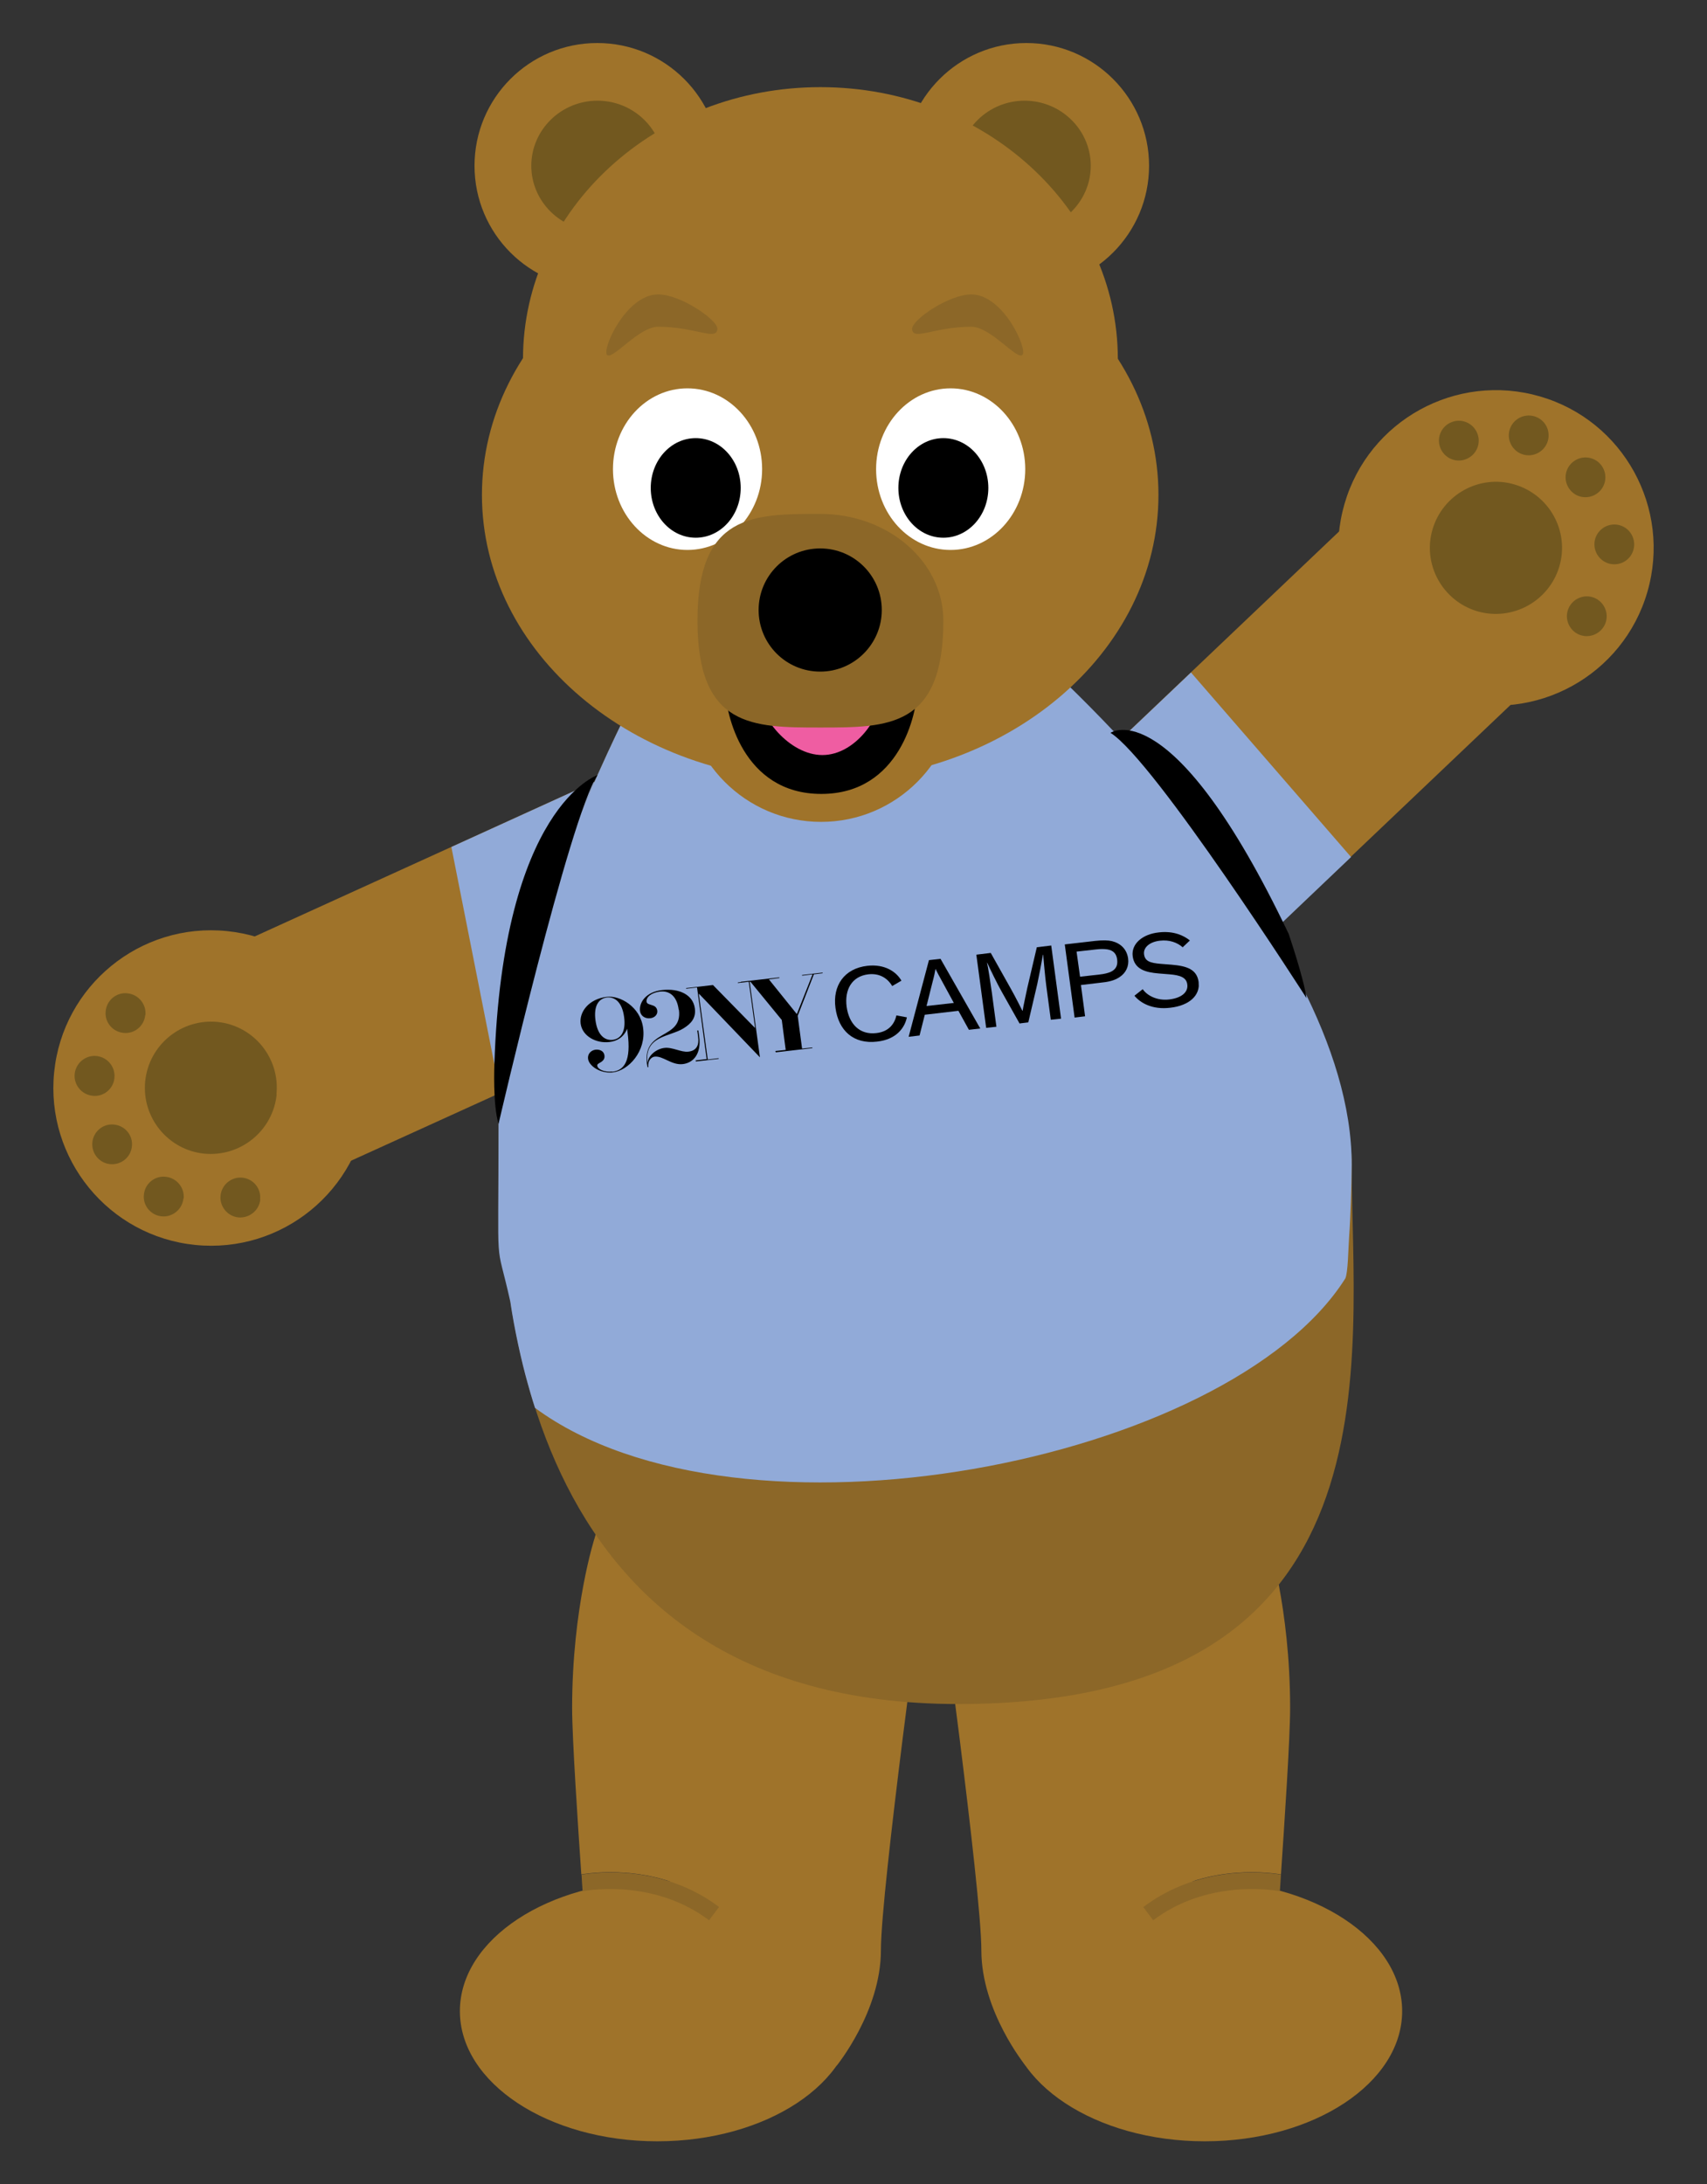<?xml version="1.0" encoding="UTF-8"?>
<svg id="Layer_1" xmlns="http://www.w3.org/2000/svg" version="1.1" xmlns:xlink="http://www.w3.org/1999/xlink" viewBox="0 0 781.7 1000">
  <rect x="0" y="0" width="781.7" height="1000" fill="#333333" stroke="none"/>
  <!-- Generator: Adobe Illustrator 29.1.0, SVG Export Plug-In . SVG Version: 2.1.0 Build 142)  -->
  <defs>
    <style>
      .st0 {
        fill: #8c6728;
      }

      .st1 {
        fill: #fff;
      }

      .st2 {
        fill: none;
      }

      .st3 {
        fill: #72581f;
      }

      .st4 {
        fill: #9f732a;
      }

      .st5 {
        fill: #91aad8;
      }

      .st6 {
        clip-path: url(#clippath);
      }

      .st7 {
        fill: #ef5da2;
      }
    </style>
    <clipPath id="clippath">
      <rect class="st2" x="265.6" y="431.3" width="283.6" height="55" transform="translate(-16.6 15.3) rotate(-2.1)"/>
    </clipPath>
  </defs>
  <g>
    <g>
      <g>
        <path class="st4" d="M461.3,920.8c0,32.9,40.5,59.6,90.4,59.6s90.4-26.7,90.4-59.6-40.5-59.6-90.4-59.6-90.4,26.7-90.4,59.6Z"/>
        <g>
          <path class="st4" d="M528.1,879.2l-4.6-6.1c25.7-19.4,55.3-16.2,63.1-14.9,1.5-22,4.2-62.1,4.2-76.2,0-46-10.3-77.8-10.3-77.8l-8.6-29.8-142.4,45.7s19.9,145,19.9,172.9,20.2,52.7,20.2,52.7l115.9-72.6s.2-2.7.5-7.2c-5.1-.9-33.8-4.8-58,13.3Z"/>
          <path class="st0" d="M523.5,873.1l4.6,6.1c24.1-18.2,52.9-14.2,58-13.3.2-2.2.3-4.8.5-7.6-7.8-1.3-37.4-4.5-63.1,14.9Z"/>
        </g>
      </g>
      <g>
        <path class="st4" d="M391.4,920.8c0,32.9-40.5,59.6-90.4,59.6s-90.4-26.7-90.4-59.6,40.5-59.6,90.4-59.6,90.4,26.7,90.4,59.6Z"/>
        <g>
          <path class="st4" d="M324.7,879.2l4.6-6.1c-25.7-19.4-55.3-16.2-63.1-14.9-1.5-22-4.2-62.1-4.2-76.2,0-46,10.3-77.8,10.3-77.8l8.6-29.8,142.4,45.7s-19.9,145-19.9,172.9-20.2,52.7-20.2,52.7l-115.9-72.6s-.2-2.7-.5-7.2c5.1-.9,33.8-4.8,57.9,13.3Z"/>
          <path class="st0" d="M329.3,873.1l-4.6,6.1c-24.1-18.2-52.9-14.2-57.9-13.3-.2-2.2-.3-4.8-.5-7.6,7.8-1.3,37.4-4.5,63.1,14.9Z"/>
        </g>
      </g>
      <g>
        <path class="st4" d="M664.9,320.2c38.3,11.1,78.4-10.9,89.5-49.2,11.1-38.3-10.9-78.4-49.2-89.5-38.3-11.1-78.4,10.9-89.5,49.2-11.1,38.3,10.9,78.3,49.2,89.5Z"/>
        <path class="st4" d="M473.5,376.2l169.3-161s45.7-44.2,84-3.7c34.5,36.5-16.4,93.5-16.4,93.5l-160.4,152.5-76.6-81.3Z"/>
        <polygon class="st5" points="473.5 376.2 545.4 307.9 618.7 392.4 550.2 457.6 473.5 376.2"/>
        <path class="st3" d="M676.6,279.9c16,4.6,32.8-4.6,37.5-20.6,4.7-16.1-4.6-32.8-20.6-37.5-16-4.7-32.8,4.6-37.5,20.6-4.7,16,4.6,32.8,20.6,37.5Z"/>
        <path class="st3" d="M665.5,210.5c4.8,1.4,9.9-1.4,11.3-6.2,1.4-4.8-1.4-9.9-6.2-11.3-4.8-1.4-9.9,1.4-11.3,6.2-1.4,4.8,1.4,9.9,6.2,11.3Z"/>
        <path class="st3" d="M697.5,208.1c4.8,1.4,9.9-1.4,11.3-6.2,1.4-4.8-1.3-9.9-6.2-11.3-4.8-1.4-9.9,1.4-11.3,6.2-1.4,4.8,1.4,9.9,6.2,11.3Z"/>
        <path class="st3" d="M723.5,227.3c4.8,1.4,9.9-1.4,11.3-6.2,1.4-4.9-1.4-9.9-6.2-11.3-4.8-1.4-9.9,1.4-11.3,6.2-1.4,4.8,1.4,9.9,6.2,11.3Z"/>
        <path class="st3" d="M736.7,258c4.8,1.4,9.9-1.3,11.3-6.2,1.4-4.8-1.4-9.9-6.2-11.3-4.8-1.4-9.9,1.4-11.3,6.2-1.4,4.8,1.4,9.9,6.2,11.3Z"/>
        <path class="st3" d="M724.1,290.9c4.8,1.4,9.9-1.4,11.3-6.2,1.4-4.8-1.4-9.9-6.2-11.3-4.8-1.4-9.9,1.4-11.3,6.2-1.4,4.8,1.4,9.9,6.2,11.3Z"/>
      </g>
      <g>
        <path class="st4" d="M168.5,505.4c-4,39.7-39.4,68.6-79.1,64.6-39.7-4-68.6-39.5-64.6-79.1,4-39.7,39.5-68.6,79.1-64.6,39.7,4,68.6,39.4,64.6,79.1Z"/>
        <path class="st4" d="M292.1,348.9l-212.7,96.8s-58.1,25.8-34.9,76.5c20.9,45.7,92.8,19.9,92.8,19.9l201.5-91.6-46.7-101.5Z"/>
        <polygon class="st5" points="292.1 348.9 206.7 387.8 229 500.4 338.9 450.4 292.1 348.9"/>
        <path class="st3" d="M126.7,501.1c-1.7,16.6-16.5,28.7-33.2,27.1-16.6-1.7-28.7-16.6-27-33.2,1.7-16.6,16.5-28.7,33.1-27.1,16.6,1.7,28.7,16.5,27,33.2Z"/>
        <path class="st3" d="M66.5,464.8c-.5,5-5,8.7-10,8.1-5-.5-8.7-5-8.1-10,.5-5,5-8.7,10-8.1,5,.5,8.7,5,8.2,10Z"/>
        <path class="st3" d="M52.4,493.6c-.5,5-5,8.7-10,8.1-5-.5-8.7-5-8.2-10,.5-5,5-8.7,10-8.2,5,.5,8.7,5,8.2,10Z"/>
        <path class="st3" d="M60.4,524.9c-.5,5-5,8.6-10,8.1-5-.5-8.6-5-8.1-10,.5-5,5-8.7,10-8.1,5,.5,8.7,5,8.1,10Z"/>
        <path class="st3" d="M84,548.7c-.5,5-5,8.7-10,8.2-5-.5-8.7-5-8.1-10,.5-5,5-8.7,10-8.1,5,.5,8.7,5,8.2,10Z"/>
        <path class="st3" d="M119.2,549.2c-.5,5-5,8.6-10,8.2-5-.5-8.7-5-8.2-10,.5-5,5-8.7,10-8.2,5,.5,8.7,5,8.1,10Z"/>
      </g>
      <path class="st0" d="M287.5,325.4s-59.2,116-59.2,189.2,6.1,265.6,210.6,265.6,180.1-158.6,180.1-246.9-149-237.5-149-237.5l-182.4,29.5Z"/>
      <path class="st5" d="M287.5,325.4s-59.2,116-59.2,189.2-1.6,49.9,5.4,81.4c1.8,12.5,5.2,27.7,7.9,37.2,1.9,6.9,3.4,11.4,3.4,11.4,93.6,69,317.6,25.4,371.1-59.3,1.2-2.9,1.3-12.8,1.7-18.9.7-9.5,1.1-23.1,1.2-33,.2-108.1-149-237.5-149-237.5l-182.4,29.5Z"/>
      <g>
        <path class="st4" d="M413.8,75.9c0,31.1,25.2,56.2,56.2,56.2s56.2-25.2,56.2-56.2-25.2-56.2-56.2-56.2-56.2,25.2-56.2,56.2Z"/>
        <path class="st4" d="M217.3,75.9c0,31.1,25.2,56.2,56.2,56.2s56.3-25.2,56.3-56.2-25.2-56.2-56.3-56.2-56.2,25.2-56.2,56.2Z"/>
        <path class="st3" d="M243.3,75.9c0,16.4,13.6,29.8,30.3,29.8s30.3-13.4,30.3-29.8-13.6-29.8-30.3-29.8-30.3,13.4-30.3,29.8Z"/>
        <path class="st3" d="M438.9,75.9c0,16.4,13.6,29.8,30.3,29.8s30.3-13.4,30.3-29.8-13.6-29.8-30.3-29.8-30.3,13.4-30.3,29.8Z"/>
        <path class="st4" d="M511.9,164.4c0,68.8-61,124.5-136.2,124.5s-136.2-55.8-136.2-124.5,61-124.5,136.2-124.5,136.2,55.8,136.2,124.5Z"/>
        <path class="st4" d="M530.5,226.6c0,72.4-69.4,131-154.9,131s-154.9-58.7-154.9-131,69.3-131.1,154.9-131.1,154.9,58.7,154.9,131.1Z"/>
        <path class="st4" d="M438.4,313.7c0,34.5-27.9,62.6-62.4,62.6s-62.4-28-62.4-62.6,27.9-62.5,62.4-62.5,62.4,28,62.4,62.5Z"/>
        <path class="st1" d="M469.5,214.8c0,20.4-15.3,37-34.2,37s-34.1-16.6-34.1-37,15.3-37,34.1-37,34.2,16.6,34.2,37Z"/>
        <path d="M452.6,223.4c0,12.6-9.2,22.8-20.6,22.8s-20.6-10.2-20.6-22.8,9.2-22.8,20.6-22.8,20.6,10.2,20.6,22.8Z"/>
        <path class="st1" d="M280.7,214.8c0,20.4,15.3,37,34.1,37s34.2-16.6,34.2-37-15.3-37-34.2-37-34.1,16.6-34.1,37Z"/>
        <path class="st0" d="M417.7,150.5c0-4.1,16.8-15.7,27.1-15.7,14.7,0,25.9,25.2,23.4,27.7-2.5,2.5-14.5-12.9-23.4-12.9-17.2,0-27.1,6.8-27.1.8Z"/>
        <path class="st0" d="M328.5,150.5c0-4.1-16.8-15.7-27.1-15.7-14.7,0-25.9,25.2-23.4,27.7,2.5,2.5,14.5-12.9,23.4-12.9,17.2,0,27.1,6.8,27.1.8Z"/>
        <path d="M420,315.6c0,10.5-7.7,47.9-43.9,47.9s-43.9-37.4-43.9-47.9,19.7-10.3,43.9-10.3,43.9-.2,43.9,10.3Z"/>
        <path class="st7" d="M403.9,316.7c0,11.3-12.1,29-27.3,29s-29.2-17.7-29.2-29,19.7-7.9,29.2-7.9,27.3-3.4,27.3,7.9Z"/>
        <path class="st0" d="M432,284.2c0,48.9-25.2,48.9-56.3,48.9s-56.3,0-56.3-48.9,25.2-48.9,56.3-48.9,56.3,21.9,56.3,48.9Z"/>
        <path d="M403.8,279.3c0,15.5-12.6,28.2-28.2,28.2s-28.2-12.6-28.2-28.2,12.6-28.2,28.2-28.2,28.2,12.6,28.2,28.2Z"/>
        <path d="M339.2,223.4c0,12.6-9.2,22.8-20.6,22.8s-20.6-10.2-20.6-22.8,9.2-22.8,20.6-22.8,20.6,10.2,20.6,22.8Z"/>
      </g>
      <path d="M273.6,354.9s-43.4,14.5-47.2,132.4c0,0-.8,18.3,1.9,27.3,0,0,32.3-139.8,45.3-159.7Z"/>
      <path d="M508.6,335.5s28.3-19.5,81.5,92c0,0,6.9,20.2,8.2,29.5,0,0-69.6-108.8-89.8-121.5Z"/>
    </g>
    <path class="st2" d="M274.2,125.8"/>
    <path class="st2" d="M376.4,28"/>
    <path class="st2" d="M478.6,125.8"/>
    <path class="st2" d="M376.4,28"/>
  </g>
  <g class="st6">
    <path d="M355.3,481.8l16.7-1.9v-.3s-4.7.5-4.7.5l-2-15,7.4-19,4-.5v-.3s-9.4,1.1-9.4,1.1v.3s4.8-.6,4.8-.6l-7.2,18.2-12.8-15.9,4.8-.6v-.3s-17.6,2-17.6,2v.3s4.2-.5,4.2-.5l14.5,17.7,1.8,13.7-4.7.5v.3ZM318.7,486l10.4-1.2v-.3s-5,.6-5,.6l-4.1-30.2,28,29.2-4.7-34.6,5-.6v-.3s-10.4,1.2-10.4,1.2v.3s5-.6,5-.6l2.9,21.2-19.3-19.7-12.3,1.4v.3s5-.6,5-.6l4.4,32.8-5,.6v.3ZM310.9,462.3c1.9,14.4-17.8,8.2-14.4,26.3h.4c-.4-3,1.4-4.6,2.8-4.8,3.9-.5,7.8,4,13,3.4,5-.6,8.5-4.9,7.5-12.5l-.4-2.9h-.5c0,0,.4,3,.4,3,.5,3.7-.7,6.3-4.5,6.7-3.2.4-7.4-2.2-11-1.7-3.4.4-7.3,3.2-7.7,6.9-1.5-12.5,10-11.9,16.4-15.8,3.6-2.2,5.9-4.8,5.3-9.2-.8-6.2-7.1-9.3-15-8.4-7.3.8-10.6,5.6-10.1,9.6.3,2.3,2.4,3.6,4.7,3.3,1.9-.2,3.4-1.6,3.2-3.4-.2-1.7-1.4-2.3-2.5-2.6-1.1-.4-2.2-.5-2.4-1.5-.3-2.2,2.2-4.2,6.1-4.7,4.2-.5,7.8,1.9,8.6,8.3M272.7,467.2c-.9-6.6,1.4-10,5.2-10.5,3.8-.4,7,2.3,7.9,8.9.9,6.6-1.4,10-5.2,10.5-3.8.4-7-2.3-7.9-8.9M280.4,490.6c-3.7.4-6.7-1-6.9-2.7-.1-.8,1-1.1,2-1.8.8-.6,1.5-1.4,1.3-2.9-.3-2.1-2.3-2.8-4.1-2.6-2.2.3-3.7,2.1-3.4,4.2.4,3.2,5.5,6.8,11.3,6.2,7.2-.8,15.4-9.7,13.9-20.4-1.3-9.7-10.6-14.9-16.6-14.2-8.4,1-12.7,7-12,12.3.8,5.8,7.2,9.1,13.1,8.4,3.7-.4,6.7-2.3,8.2-6.1l.2,1.8c1.7,12.9-1.5,17.3-7,17.9"/>
    <path d="M408.6,451.5c-2.2-3.7-5.9-6-11-5.4-7.5.9-10.9,7-9.9,14.8,1.1,8,6,13,13.6,12.1,5.5-.6,8.3-4,9.2-8.1l4.8.9c-1,4.8-4.8,10.1-13.6,11.1-10.9,1.3-17.7-5.1-19.1-15.4-1.4-10.2,4-18.1,14.6-19.3,8.1-.9,13.3,2.8,15.6,6.8l-4.1,2.4Z"/>
    <path d="M431.3,449.1c-1.2-2.1-2.3-4.3-2.9-5.5h0c-.2,1.2-.7,3.7-1.4,6.2l-2.7,10.8,12.5-1.4-5.5-10.1ZM421.1,474.1l-5,.6,9.3-35.1,5.3-.6,18.2,31.9-5.2.6-4.8-8.7-15.4,1.8-2.4,9.5Z"/>
    <path d="M467,468.8l-8.2-14.6c-1.8-3.1-5.7-11.1-6.7-13.4h-.1c.4,1.4,1.7,10,2.2,13.6l2.1,15.7-4.7.5-4.5-33.5,6.6-.8,9.2,16.4c2.1,3.7,4.8,9.1,5.3,10.1h.1c.2-1.5,1.4-6.9,2.1-10.3l4.4-18.8,6.6-.8,4.5,33.5-4.7.5-2.1-15.8c-.5-3.6-1.2-11.9-1.4-14h-.1c-.5,3-2,10.8-2.6,13.5l-4.1,17.5-4.1.5Z"/>
    <path d="M494.5,447.2l8.9-1c2.7-.3,3.9-.7,5.2-1.2,2.5-1.2,3.3-3,3-5.6-.3-2.6-1.6-4.2-4.4-4.7-1.4-.2-2.7-.3-5.3,0l-8.9,1,1.6,11.5ZM497,465.3l-4.9.6-4.5-33.5,13.9-1.6c3.7-.4,5.9-.3,7.7.1,4,1,6.8,3.7,7.4,7.9.5,3.6-1,6.6-3.8,8.5-2.5,1.7-5.2,2.3-9.4,2.7l-8.4,1,1.9,14.3Z"/>
    <path d="M541.7,433.8c-2.6-2.3-6.2-3.6-10.5-3.1-4.7.5-7.7,3.1-7.3,6.2.4,3.2,2.8,4,7.6,4.4l5.1.4c6.9.6,11.5,2.1,12.3,7.9.8,6-4.1,10.8-13,11.8-8.2,1-13.7-2.2-16.4-5.5l3.8-3c1.9,2.8,6.4,5.4,12.2,4.7,5.8-.7,8.7-3.5,8.2-6.9-.4-3.2-3.3-4.2-8.1-4.6l-5-.4c-6-.5-11.1-1.9-11.9-7.9-.7-5.6,4.4-10.1,12-10.9,7-.8,11.6,1.6,14.2,3.7l-3.4,3.2Z"/>
  </g>
</svg>